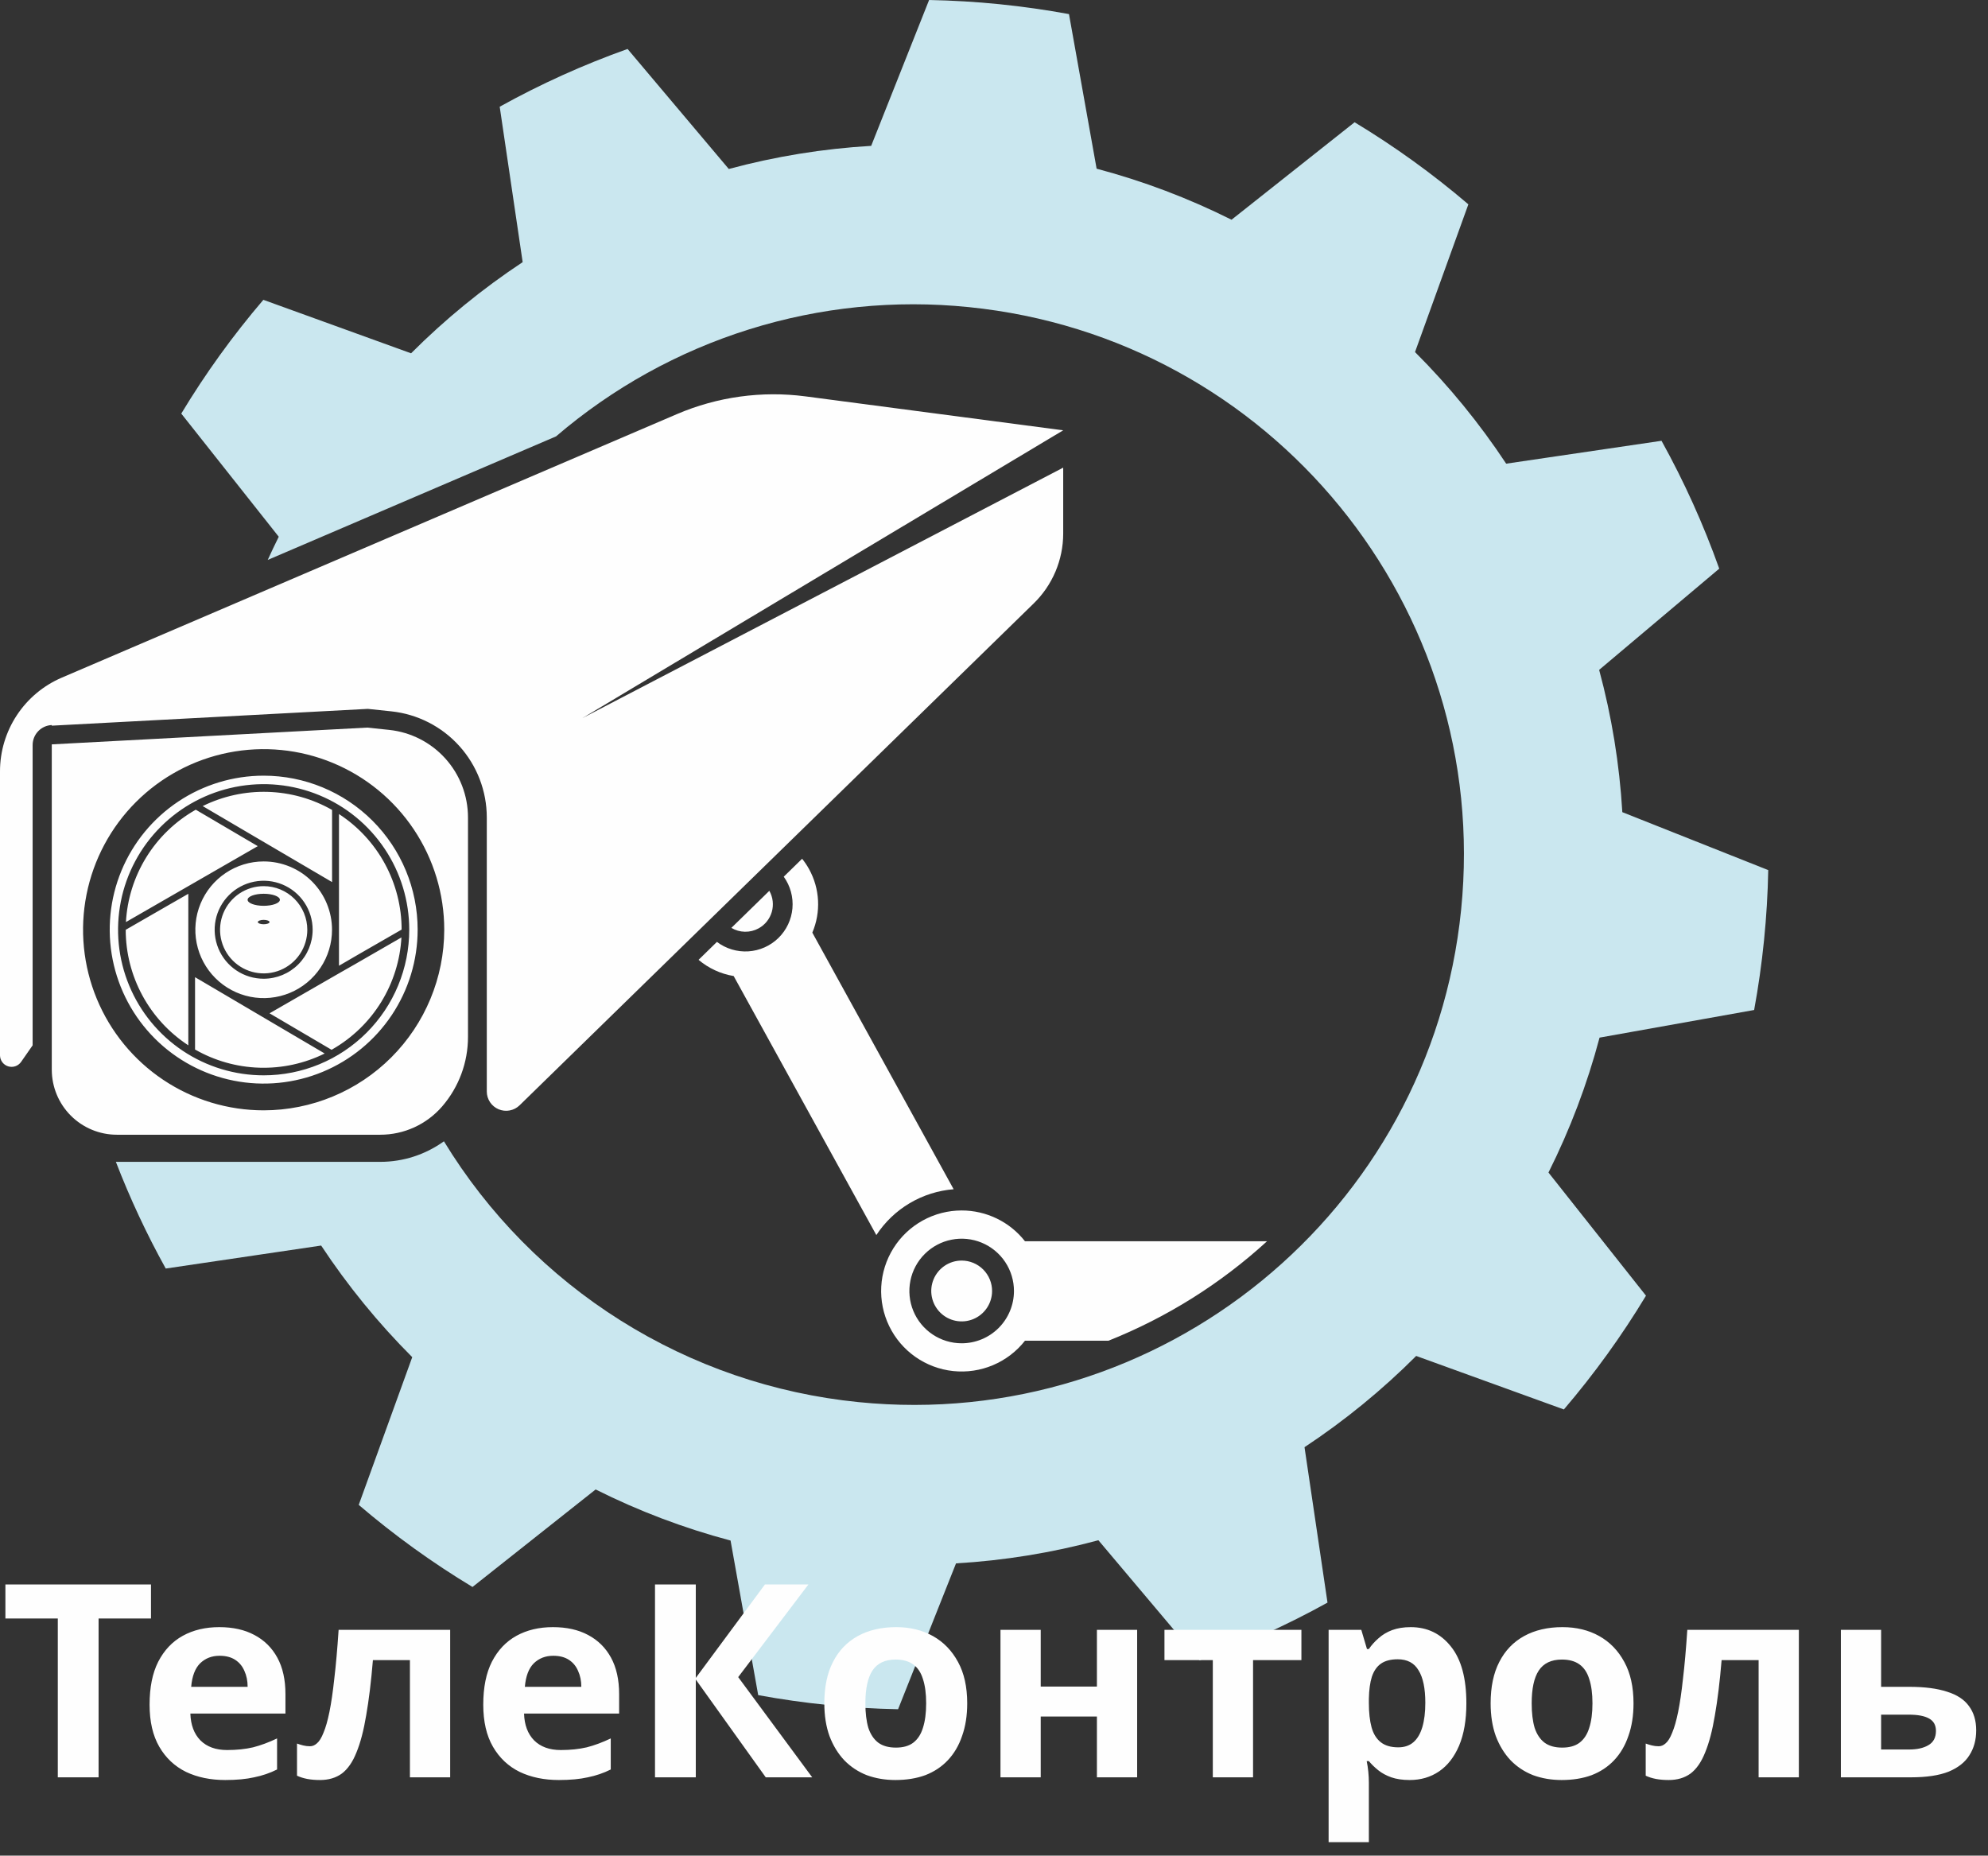 <?xml version="1.0" encoding="UTF-8"?> <svg xmlns="http://www.w3.org/2000/svg" width="736" height="687" viewBox="0 0 736 687" fill="none"><rect x="0" y="0" width="736" height="687" fill="#333333" stroke="none"/><path d="M144.06 270.22L135.95 269.37L19.17 275.58V396C19.17 402.392 21.709 408.522 26.229 413.041C30.748 417.561 36.878 420.1 43.27 420.1H140.8C145.146 420.099 149.44 419.163 153.392 417.355C157.343 415.546 160.859 412.908 163.7 409.62C169.868 402.475 173.261 393.35 173.26 383.91V302.64C173.259 294.583 170.275 286.812 164.883 280.825C159.491 274.838 152.073 271.06 144.06 270.22ZM97.62 411.07C84.396 411.072 71.468 407.153 60.472 399.807C49.475 392.462 40.904 382.02 35.842 369.803C30.78 357.586 29.455 344.143 32.033 331.173C34.612 318.202 40.979 306.288 50.329 296.936C59.679 287.585 71.593 281.216 84.563 278.636C97.532 276.055 110.976 277.378 123.194 282.439C135.412 287.499 145.854 296.068 153.201 307.064C160.549 318.059 164.47 330.986 164.47 344.21C164.452 361.935 157.403 378.929 144.87 391.463C132.338 403.998 115.345 411.049 97.62 411.07ZM97.62 328.07C94.426 328.07 91.303 329.017 88.648 330.792C85.992 332.566 83.922 335.089 82.699 338.04C81.477 340.991 81.157 344.238 81.78 347.371C82.403 350.504 83.942 353.381 86.2 355.64C88.459 357.899 91.337 359.437 94.469 360.06C97.602 360.683 100.849 360.363 103.8 359.141C106.751 357.918 109.274 355.848 111.048 353.193C112.823 350.537 113.77 347.414 113.77 344.22C113.77 339.937 112.069 335.829 109.04 332.8C106.011 329.772 101.903 328.07 97.62 328.07ZM97.62 342.18C96.42 342.18 95.45 341.81 95.45 341.37C95.45 340.93 96.45 340.55 97.62 340.55C98.79 340.55 99.79 340.92 99.79 341.37C99.79 341.82 98.81 342.18 97.62 342.18ZM97.62 335.35C94.33 335.35 91.67 334.35 91.67 333.12C91.67 331.89 94.33 330.89 97.62 330.89C100.91 330.89 103.62 331.89 103.62 333.12C103.62 334.35 100.9 335.35 97.62 335.35ZM125.5 301.43V357.54L132.37 353.54L148.69 344.15C148.687 335.655 146.565 327.294 142.515 319.826C138.466 312.358 132.618 306.018 125.5 301.38V301.43ZM122.71 326.43L122.94 326.56V299.85C115.681 295.713 107.518 293.419 99.167 293.172C90.816 292.924 82.531 294.73 75.04 298.43L92.36 308.61L122.71 326.43ZM97.62 318.92C92.616 318.92 87.725 320.404 83.564 323.184C79.404 325.964 76.161 329.915 74.246 334.538C72.331 339.161 71.83 344.248 72.806 349.156C73.782 354.064 76.192 358.572 79.73 362.11C83.269 365.648 87.776 368.058 92.684 369.034C97.592 370.01 102.679 369.509 107.302 367.594C111.925 365.679 115.876 362.437 118.656 358.276C121.436 354.115 122.92 349.224 122.92 344.22C122.92 337.51 120.255 331.075 115.51 326.33C110.765 321.586 104.33 318.92 97.62 318.92ZM97.62 362.35C94.031 362.352 90.523 361.29 87.538 359.297C84.554 357.305 82.227 354.472 80.853 351.157C79.479 347.842 79.118 344.193 79.818 340.674C80.518 337.154 82.246 333.921 84.783 331.383C87.321 328.846 90.554 327.118 94.074 326.418C97.593 325.719 101.241 326.079 104.557 327.453C107.872 328.827 110.705 331.154 112.697 334.138C114.69 337.123 115.752 340.632 115.75 344.22C115.745 349.027 113.833 353.635 110.434 357.034C107.035 360.433 102.427 362.345 97.62 362.35ZM125.5 360.35L99.79 375.15L106.49 379.09L122.75 388.65L123.09 388.46C130.456 384.231 136.65 378.229 141.108 371C145.567 363.77 148.149 355.541 148.62 347.06L131.27 357.06L125.5 360.35ZM75.62 363.78L72.21 361.78V388.55C79.476 392.715 87.654 395.029 96.025 395.287C104.396 395.545 112.702 393.74 120.21 390.03L102.89 379.84L75.62 363.78ZM88.74 309.33L72.48 299.77L72.15 299.96C64.782 304.19 58.588 310.193 54.129 317.425C49.671 324.657 47.09 332.888 46.62 341.37L63.98 331.37L69.73 328.06L95.43 313.26L88.74 309.33ZM97.62 287.17C86.347 287.17 75.326 290.513 65.953 296.776C56.579 303.04 49.273 311.942 44.959 322.357C40.645 332.773 39.516 344.233 41.715 355.29C43.915 366.347 49.343 376.504 57.315 384.475C65.287 392.447 75.443 397.876 86.5 400.075C97.557 402.274 109.018 401.145 119.433 396.831C129.848 392.517 138.751 385.211 145.014 375.838C151.277 366.464 154.62 355.444 154.62 344.17C154.62 329.053 148.615 314.555 137.925 303.865C127.236 293.175 112.737 287.17 97.62 287.17ZM97.62 398.11C86.959 398.112 76.537 394.953 67.672 389.031C58.807 383.11 51.897 374.692 47.816 364.844C43.735 354.995 42.666 344.157 44.745 333.701C46.823 323.245 51.956 313.64 59.493 306.101C67.031 298.562 76.635 293.427 87.091 291.347C97.547 289.266 108.385 290.333 118.234 294.412C128.084 298.491 136.503 305.4 142.426 314.264C148.349 323.128 151.51 333.549 151.51 344.21C151.511 351.288 150.118 358.297 147.411 364.836C144.703 371.375 140.734 377.317 135.73 382.323C130.725 387.328 124.784 391.298 118.245 394.007C111.706 396.716 104.698 398.11 97.62 398.11ZM62.85 334.84L46.54 344.23C46.547 352.724 48.67 361.081 52.718 368.549C56.764 376.016 62.608 382.357 69.72 387V360.3V330.9L62.85 334.84Z" fill="#FEFEFE"></path><path d="M298.23 146.75C282.059 144.626 265.614 146.892 250.62 153.31L22.89 250.87C16.096 253.779 10.305 258.619 6.236 264.79C2.167 270.96 -0.002 278.189 8.05474e-07 285.58V390.7C0.004 391.61 0.297 392.496 0.837 393.229C1.377 393.961 2.136 394.503 3.004 394.776C3.873 395.049 4.806 395.038 5.668 394.746C6.53 394.454 7.277 393.895 7.8 393.15L12.08 387V275.83C12.081 273.921 12.819 272.085 14.139 270.707C15.46 269.328 17.262 268.512 19.17 268.43V268.66L40.62 267.52L136.18 262.44L144.83 263.35C154.541 264.368 163.532 268.946 170.067 276.202C176.602 283.457 180.219 292.875 180.22 302.64V404.08C180.218 405.488 180.632 406.865 181.41 408.039C182.188 409.213 183.296 410.131 184.593 410.678C185.891 411.225 187.321 411.376 188.705 411.113C190.088 410.85 191.363 410.185 192.37 409.2L382.67 223.43C386.128 220.068 388.879 216.048 390.76 211.607C392.64 207.166 393.613 202.393 393.62 197.57V173.13L215.62 265.86L393.62 159.31L298.23 146.75Z" fill="#FEFEFE"></path><path d="M356.03 466.69C353.805 466.69 351.63 467.349 349.78 468.584C347.929 469.819 346.486 471.575 345.632 473.629C344.778 475.684 344.552 477.945 344.983 480.128C345.413 482.311 346.481 484.317 348.05 485.894C349.62 487.471 351.622 488.547 353.803 488.987C355.984 489.427 358.246 489.211 360.304 488.367C362.363 487.522 364.125 486.087 365.368 484.242C366.611 482.397 367.28 480.225 367.29 478C367.297 476.517 367.01 475.047 366.447 473.675C365.884 472.303 365.056 471.056 364.01 470.005C362.963 468.954 361.72 468.121 360.351 467.552C358.981 466.983 357.513 466.69 356.03 466.69ZM356.03 448.14C350.976 448.139 346.006 449.422 341.584 451.87C337.163 454.318 333.437 457.85 330.756 462.134C328.075 466.417 326.526 471.312 326.257 476.359C325.987 481.405 327.005 486.437 329.214 490.982C331.423 495.527 334.752 499.436 338.887 502.341C343.022 505.247 347.828 507.053 352.853 507.59C357.877 508.128 362.957 507.38 367.613 505.415C372.269 503.45 376.349 500.334 379.47 496.36H410.39C432.019 487.736 451.904 475.261 469.08 459.54H379.47C376.683 455.986 373.125 453.113 369.064 451.138C365.003 449.163 360.546 448.138 356.03 448.14ZM356.03 497.31C352.199 497.31 348.454 496.173 345.269 494.043C342.084 491.914 339.603 488.887 338.139 485.347C336.675 481.806 336.295 477.911 337.046 474.154C337.797 470.397 339.646 466.948 342.358 464.242C345.071 461.537 348.525 459.697 352.284 458.956C356.043 458.214 359.937 458.605 363.473 460.078C367.01 461.551 370.03 464.04 372.152 467.23C374.273 470.421 375.4 474.169 375.39 478C375.377 483.126 373.331 488.037 369.702 491.657C366.073 495.277 361.156 497.31 356.03 497.31ZM280.87 343.69C282.04 343.046 283.072 342.178 283.906 341.136C284.741 340.093 285.361 338.896 285.733 337.614C286.104 336.331 286.219 334.988 286.071 333.661C285.923 332.334 285.515 331.049 284.87 329.88C284.857 329.851 284.84 329.824 284.82 329.8L270.77 343.52C272.292 344.428 274.025 344.922 275.797 344.952C277.569 344.982 279.318 344.547 280.87 343.69ZM353.06 440.28L300.74 345.28C302.338 341.529 303.06 337.463 302.853 333.391C302.645 329.319 301.512 325.348 299.54 321.78C298.791 320.425 297.928 319.137 296.96 317.93L290.16 324.57C292.6 327.967 293.741 332.126 293.376 336.293C293.01 340.459 291.163 344.357 288.17 347.278C285.176 350.199 281.235 351.949 277.061 352.212C272.886 352.475 268.756 351.232 265.42 348.71L258.62 355.35C262.334 358.483 266.826 360.556 271.62 361.35L324.44 457.25C327.6 452.425 331.822 448.388 336.782 445.446C341.743 442.505 347.311 440.738 353.06 440.28Z" fill="#FEFEFE"></path><path d="M600.62 300.68C599.567 282.873 596.692 265.221 592.04 248L636.5 210.53C630.685 194.191 623.538 178.358 615.13 163.19L557.62 171.66C547.791 156.785 536.484 142.941 523.87 130.34L543.62 75.65C530.435 64.385 516.348 54.221 501.5 45.26L455.94 81.35C439.979 73.36 423.242 67.027 405.99 62.45L395.76 5.22C387.293 3.66 378.697 2.437 369.97 1.55C361.25 0.67 352.62 0.17 343.97 0L322.53 54C304.71 55.044 287.045 57.912 269.81 62.56L232.34 18.13C215.999 23.944 200.166 31.095 185 39.51L193.5 97.05C178.63 106.882 164.79 118.189 152.19 130.8L97.5 111C86.23 124.181 76.066 138.269 67.11 153.12L103.2 198.71C101.79 201.54 100.44 204.41 99.12 207.3L205.86 161.56C226.759 143.644 251.081 130.164 277.35 121.936C303.618 113.709 331.285 110.907 358.67 113.7C470.62 125 552.22 224.87 540.94 336.82C529.66 448.77 429.76 530.37 317.82 519.09C286.514 515.96 256.36 505.611 229.731 488.856C203.101 472.101 180.721 449.398 164.35 422.53C157.495 427.478 149.255 430.141 140.8 430.14H42.9C48.139 443.715 54.307 456.913 61.36 469.64L118.9 461.13C128.722 476.002 140.019 489.846 152.62 502.45L132.81 557.14C145.991 568.41 160.079 578.574 174.93 587.53L220.52 551.43C236.478 559.429 253.216 565.766 270.47 570.34L280.7 627.57C289.167 629.13 297.763 630.35 306.49 631.23C315.217 632.11 323.883 632.63 332.49 632.79L353.94 578.79C371.757 577.747 389.419 574.879 406.65 570.23L444.13 614.69C460.469 608.875 476.302 601.728 491.47 593.32L482.96 535.78C497.842 525.94 511.692 514.623 524.3 502L578.98 521.81C590.251 508.627 600.418 494.54 609.38 479.69L573.28 434.1C581.273 418.14 587.609 401.402 592.19 384.15L649.42 373.92C650.98 365.447 652.2 356.85 653.08 348.13C653.96 339.41 654.48 330.743 654.64 322.13L600.62 300.68Z" fill="#CAE7EF"></path><path d="M36.5 658H21.4V599.2H2V586.6H55.9V599.2H36.5V658ZM81.179 602.4C86.246 602.4 90.579 603.367 94.179 605.3C97.846 607.233 100.679 610.033 102.679 613.7C104.679 617.367 105.679 621.867 105.679 627.2V634.4H70.479C70.612 638.6 71.846 641.9 74.179 644.3C76.579 646.7 79.879 647.9 84.079 647.9C87.612 647.9 90.812 647.567 93.679 646.9C96.546 646.167 99.512 645.067 102.579 643.6V655.1C99.912 656.433 97.079 657.4 94.079 658C91.146 658.667 87.579 659 83.379 659C77.912 659 73.079 658 68.879 656C64.679 653.933 61.379 650.833 58.979 646.7C56.579 642.567 55.379 637.367 55.379 631.1C55.379 624.7 56.446 619.4 58.579 615.2C60.779 610.933 63.812 607.733 67.679 605.6C71.546 603.467 76.046 602.4 81.179 602.4ZM81.279 613C78.412 613 76.012 613.933 74.079 615.8C72.212 617.667 71.112 620.567 70.779 624.5H91.679C91.679 622.3 91.279 620.333 90.479 618.6C89.746 616.867 88.612 615.5 87.079 614.5C85.546 613.5 83.612 613 81.279 613ZM166.661 658H151.761V614.6H138.061C137.394 622.6 136.561 629.433 135.561 635.1C134.628 640.7 133.428 645.267 131.961 648.8C130.561 652.333 128.761 654.933 126.561 656.6C124.361 658.2 121.661 659 118.461 659C116.728 659 115.161 658.867 113.761 658.6C112.361 658.333 111.094 657.933 109.961 657.4V645.5C110.694 645.767 111.461 646 112.261 646.2C113.061 646.4 113.894 646.5 114.761 646.5C115.694 646.5 116.561 646.133 117.361 645.4C118.228 644.667 119.028 643.367 119.761 641.5C120.561 639.633 121.294 637.067 121.961 633.8C122.628 630.533 123.228 626.433 123.761 621.5C124.361 616.5 124.894 610.467 125.361 603.4H166.661V658ZM204.714 602.4C209.781 602.4 214.114 603.367 217.714 605.3C221.381 607.233 224.214 610.033 226.214 613.7C228.214 617.367 229.214 621.867 229.214 627.2V634.4H194.014C194.147 638.6 195.381 641.9 197.714 644.3C200.114 646.7 203.414 647.9 207.614 647.9C211.147 647.9 214.347 647.567 217.214 646.9C220.081 646.167 223.047 645.067 226.114 643.6V655.1C223.447 656.433 220.614 657.4 217.614 658C214.681 658.667 211.114 659 206.914 659C201.447 659 196.614 658 192.414 656C188.214 653.933 184.914 650.833 182.514 646.7C180.114 642.567 178.914 637.367 178.914 631.1C178.914 624.7 179.981 619.4 182.114 615.2C184.314 610.933 187.347 607.733 191.214 605.6C195.081 603.467 199.581 602.4 204.714 602.4ZM204.814 613C201.947 613 199.547 613.933 197.614 615.8C195.747 617.667 194.647 620.567 194.314 624.5H215.214C215.214 622.3 214.814 620.333 214.014 618.6C213.281 616.867 212.147 615.5 210.614 614.5C209.081 613.5 207.147 613 204.814 613ZM300.696 658H283.496L257.596 621.8V658H242.496V586.6H257.596V621.2L283.196 586.6H299.296L273.296 620.9L300.696 658ZM358.084 630.6C358.084 635.133 357.45 639.167 356.184 642.7C354.984 646.233 353.217 649.233 350.884 651.7C348.617 654.1 345.85 655.933 342.584 657.2C339.317 658.4 335.617 659 331.484 659C327.684 659 324.15 658.4 320.884 657.2C317.684 655.933 314.917 654.1 312.584 651.7C310.25 649.233 308.417 646.233 307.084 642.7C305.817 639.167 305.184 635.133 305.184 630.6C305.184 624.533 306.25 619.433 308.384 615.3C310.517 611.1 313.584 607.9 317.584 605.7C321.584 603.5 326.317 602.4 331.784 602.4C336.917 602.4 341.45 603.5 345.384 605.7C349.317 607.9 352.417 611.1 354.684 615.3C356.95 619.433 358.084 624.533 358.084 630.6ZM320.384 630.6C320.384 634.2 320.75 637.233 321.484 639.7C322.284 642.1 323.517 643.933 325.184 645.2C326.85 646.4 329.017 647 331.684 647C334.35 647 336.484 646.4 338.084 645.2C339.75 643.933 340.95 642.1 341.684 639.7C342.484 637.233 342.884 634.2 342.884 630.6C342.884 627 342.484 624 341.684 621.6C340.95 619.2 339.75 617.4 338.084 616.2C336.417 615 334.25 614.4 331.584 614.4C327.65 614.4 324.784 615.767 322.984 618.5C321.25 621.167 320.384 625.2 320.384 630.6ZM385.298 603.4V624.4H406.098V603.4H420.998V658H406.098V635.5H385.298V658H370.398V603.4H385.298ZM481.809 614.6H463.909V658H449.009V614.6H431.109V603.4H481.809V614.6ZM522.282 602.4C528.415 602.4 533.382 604.8 537.182 609.6C540.982 614.333 542.882 621.333 542.882 630.6C542.882 636.8 541.982 642.033 540.182 646.3C538.382 650.5 535.915 653.667 532.782 655.8C529.649 657.933 526.015 659 521.882 659C519.282 659 517.015 658.667 515.082 658C513.215 657.333 511.615 656.467 510.282 655.4C508.949 654.333 507.782 653.2 506.782 652H505.982C506.249 653.267 506.449 654.6 506.582 656C506.715 657.333 506.782 658.667 506.782 660V682H491.882V603.4H503.982L506.082 610.5H506.782C507.782 609.033 508.982 607.7 510.382 606.5C511.782 605.233 513.449 604.233 515.382 603.5C517.382 602.767 519.682 602.4 522.282 602.4ZM517.482 614.3C514.882 614.3 512.815 614.833 511.282 615.9C509.749 616.967 508.615 618.6 507.882 620.8C507.215 622.933 506.849 625.633 506.782 628.9V630.5C506.782 634.033 507.115 637.033 507.782 639.5C508.449 641.9 509.582 643.733 511.182 645C512.782 646.267 514.949 646.9 517.682 646.9C519.949 646.9 521.815 646.267 523.282 645C524.749 643.733 525.849 641.867 526.582 639.4C527.315 636.933 527.682 633.933 527.682 630.4C527.682 625.067 526.849 621.067 525.182 618.4C523.582 615.667 521.015 614.3 517.482 614.3ZM604.763 630.6C604.763 635.133 604.13 639.167 602.863 642.7C601.663 646.233 599.897 649.233 597.563 651.7C595.297 654.1 592.53 655.933 589.263 657.2C585.997 658.4 582.297 659 578.163 659C574.363 659 570.83 658.4 567.563 657.2C564.363 655.933 561.597 654.1 559.263 651.7C556.93 649.233 555.097 646.233 553.763 642.7C552.497 639.167 551.863 635.133 551.863 630.6C551.863 624.533 552.93 619.433 555.063 615.3C557.197 611.1 560.263 607.9 564.263 605.7C568.263 603.5 572.997 602.4 578.463 602.4C583.597 602.4 588.13 603.5 592.063 605.7C595.997 607.9 599.097 611.1 601.363 615.3C603.63 619.433 604.763 624.533 604.763 630.6ZM567.063 630.6C567.063 634.2 567.43 637.233 568.163 639.7C568.963 642.1 570.197 643.933 571.863 645.2C573.53 646.4 575.697 647 578.363 647C581.03 647 583.163 646.4 584.763 645.2C586.43 643.933 587.63 642.1 588.363 639.7C589.163 637.233 589.563 634.2 589.563 630.6C589.563 627 589.163 624 588.363 621.6C587.63 619.2 586.43 617.4 584.763 616.2C583.097 615 580.93 614.4 578.263 614.4C574.33 614.4 571.463 615.767 569.663 618.5C567.93 621.167 567.063 625.2 567.063 630.6ZM665.977 658H651.077V614.6H637.377C636.711 622.6 635.877 629.433 634.877 635.1C633.944 640.7 632.744 645.267 631.277 648.8C629.877 652.333 628.077 654.933 625.877 656.6C623.677 658.2 620.977 659 617.777 659C616.044 659 614.477 658.867 613.077 658.6C611.677 658.333 610.411 657.933 609.277 657.4V645.5C610.011 645.767 610.777 646 611.577 646.2C612.377 646.4 613.211 646.5 614.077 646.5C615.011 646.5 615.877 646.133 616.677 645.4C617.544 644.667 618.344 643.367 619.077 641.5C619.877 639.633 620.611 637.067 621.277 633.8C621.944 630.533 622.544 626.433 623.077 621.5C623.677 616.5 624.211 610.467 624.677 603.4H665.977V658ZM706.93 624.5C712.53 624.5 717.164 625.1 720.83 626.3C724.497 627.433 727.197 629.2 728.93 631.6C730.73 634 731.63 637 731.63 640.6C731.63 644.133 730.797 647.2 729.13 649.8C727.53 652.4 724.964 654.433 721.43 655.9C717.897 657.3 713.264 658 707.53 658H681.53V603.4H696.43V624.5H706.93ZM716.73 640.8C716.73 638.667 715.864 637.133 714.13 636.2C712.464 635.267 709.964 634.8 706.63 634.8H696.43V647.7H706.83C709.764 647.7 712.13 647.167 713.93 646.1C715.797 645.033 716.73 643.267 716.73 640.8Z" fill="#FEFEFE"></path></svg> 